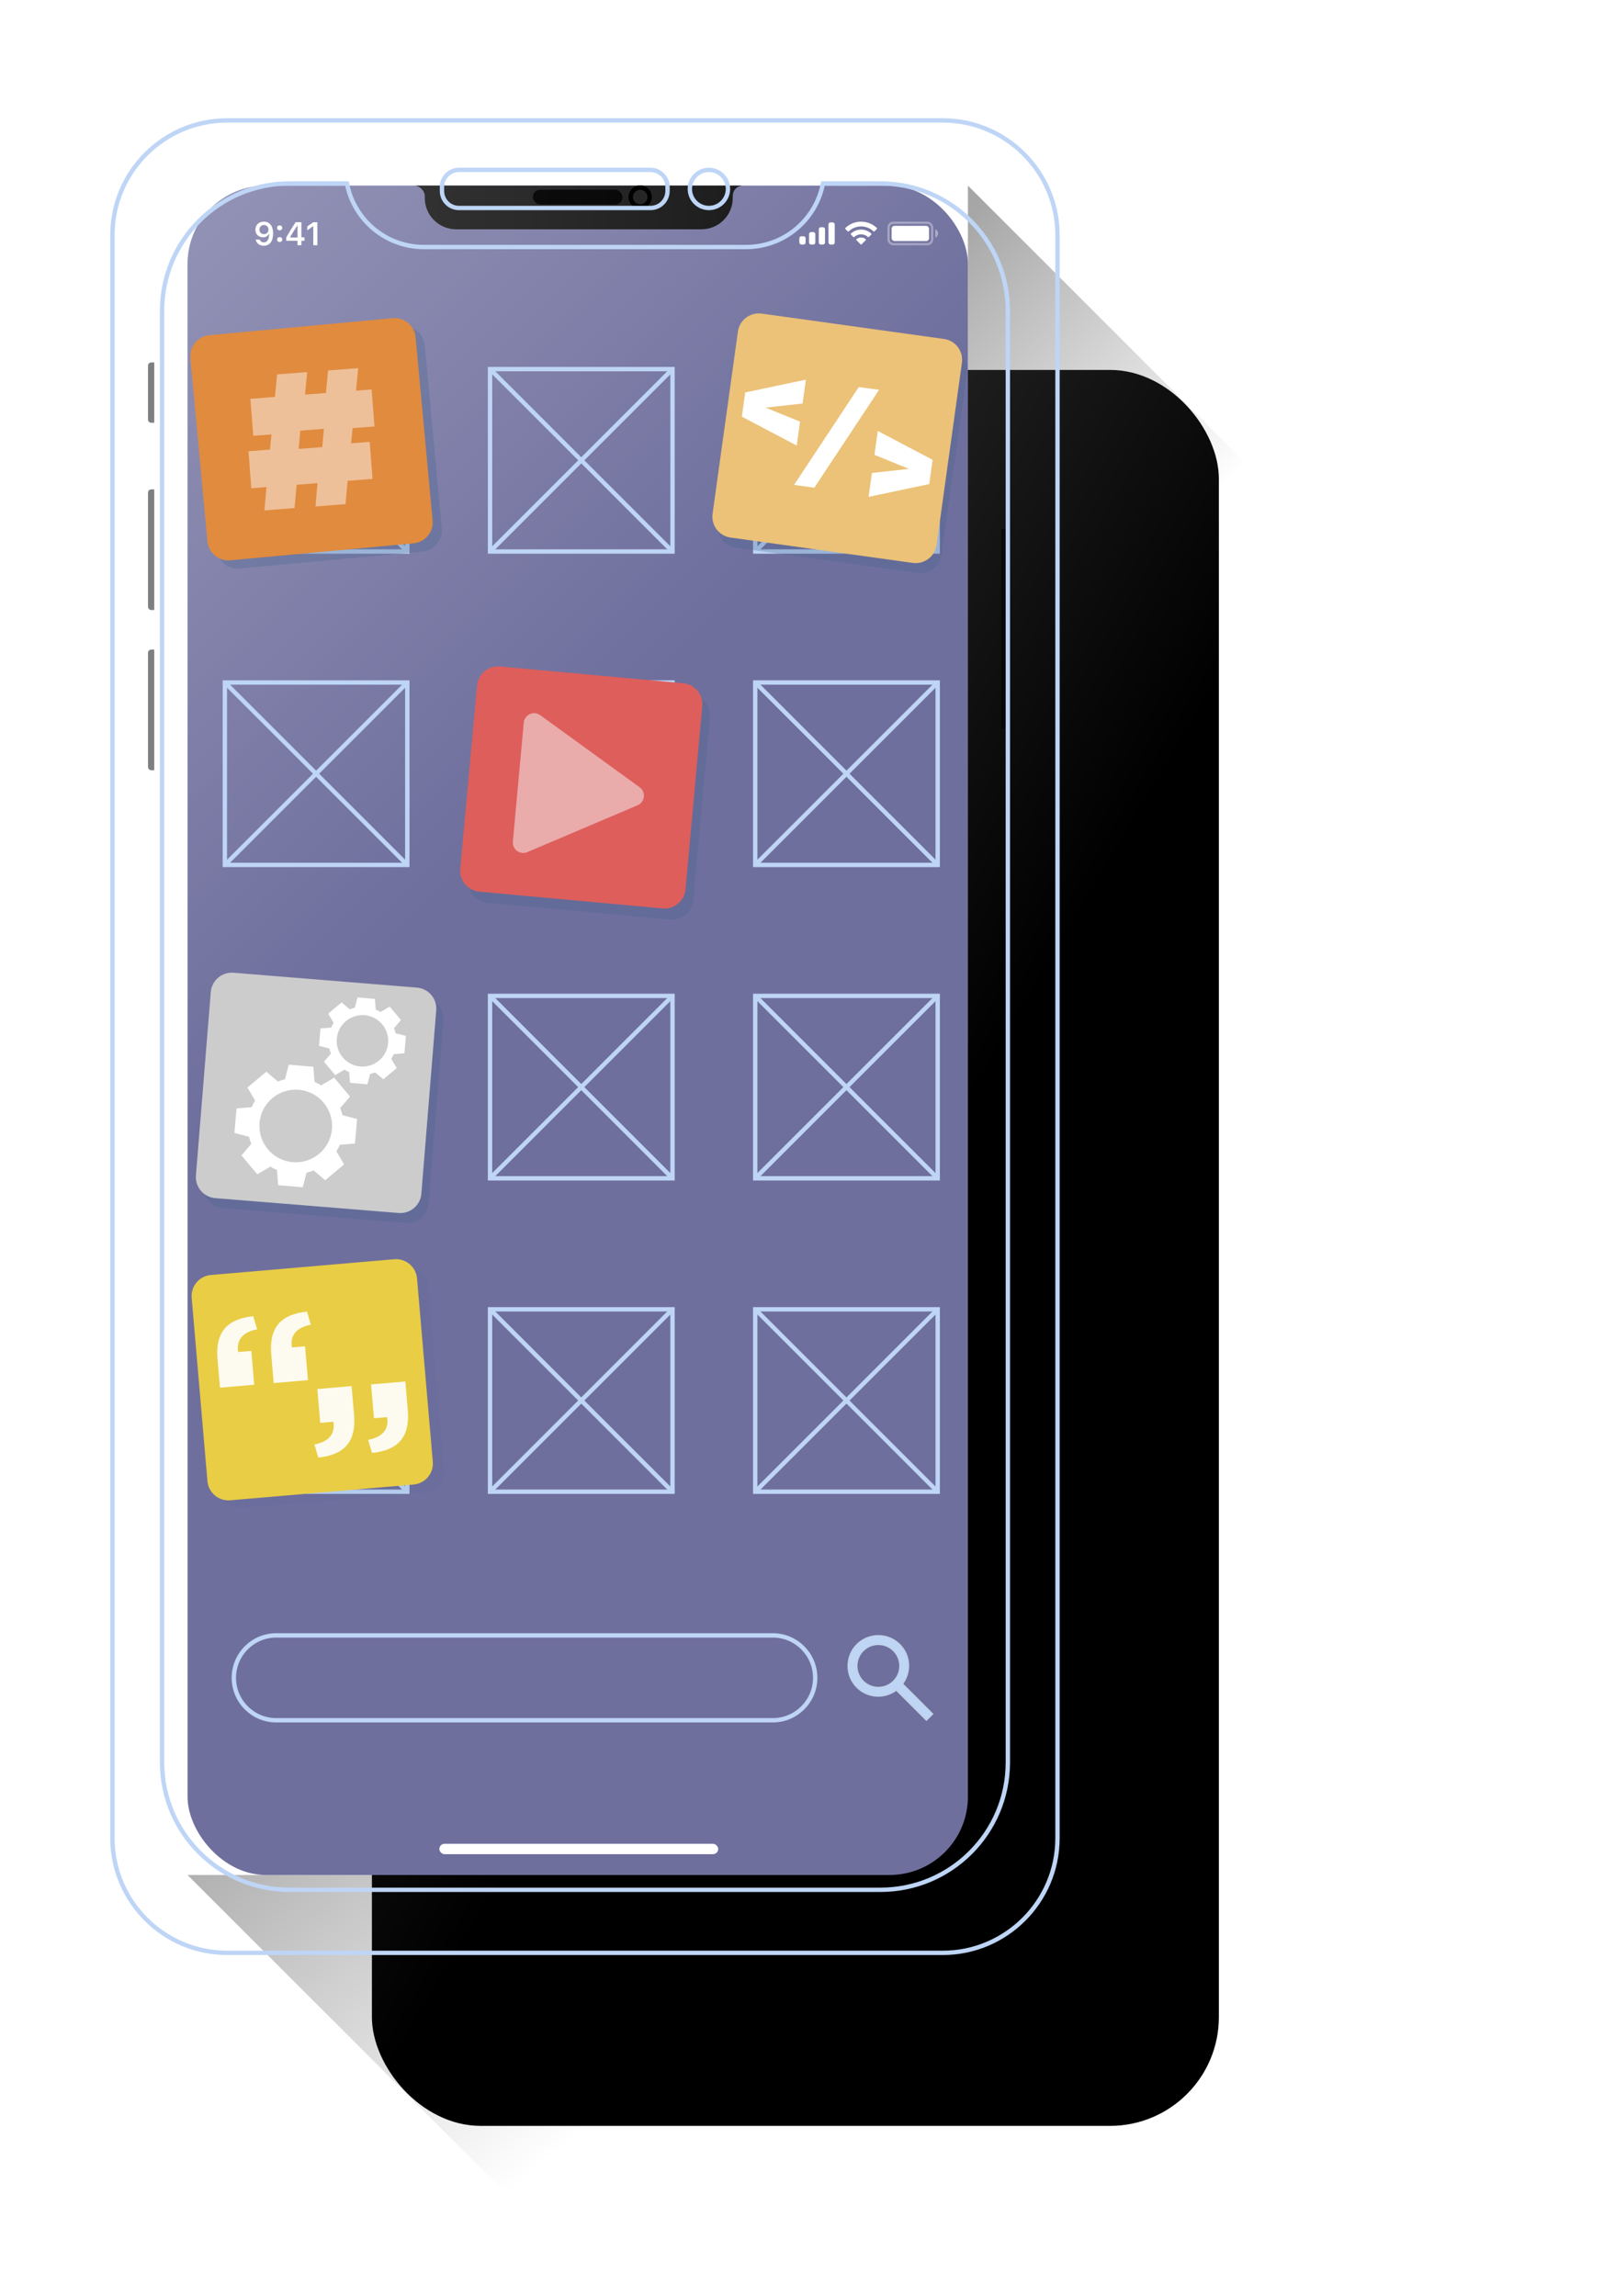 <svg width="742" height="1055" viewBox="0 0 742 1055" fill="none" xmlns="http://www.w3.org/2000/svg">
<g filter="url(#filter0_f_0_1)">
<path d="M372.995 1148.48L86.166 861.649H372.995V1148.48Z" fill="url(#paint0_linear_0_1)"/>
</g>
<g filter="url(#filter1_f_0_1)">
<path d="M731.532 372.127L444.702 85.298V372.127H731.532Z" fill="url(#paint1_linear_0_1)"/>
</g>
<g filter="url(#filter2_dd_0_1)">
<rect x="70.868" y="70" width="389.132" height="806.946" rx="50" fill="url(#paint2_linear_0_1)"/>
</g>
<rect x="86.166" y="85.298" width="358.537" height="776.351" rx="36" fill="#6F6F9E"/>
<path d="M121.193 112.939C123.881 112.939 125.477 110.837 125.477 107.27C125.477 103.769 123.778 101.85 121.251 101.85C118.951 101.85 117.325 103.396 117.325 105.557C117.325 107.585 118.79 109.065 120.804 109.065C122.042 109.065 123.046 108.494 123.544 107.49H123.668C123.646 109.973 122.76 111.394 121.215 111.394C120.306 111.394 119.581 110.896 119.354 110.09H117.472C117.78 111.811 119.259 112.939 121.193 112.939ZM121.259 107.607C120.028 107.607 119.178 106.743 119.178 105.498C119.178 104.304 120.072 103.389 121.266 103.389C122.46 103.389 123.353 104.319 123.353 105.535C123.353 106.736 122.482 107.607 121.259 107.607ZM128.495 105.842C129.191 105.842 129.667 105.359 129.667 104.707C129.667 104.055 129.191 103.572 128.495 103.572C127.807 103.572 127.323 104.055 127.323 104.707C127.323 105.359 127.807 105.842 128.495 105.842ZM128.495 111.218C129.191 111.218 129.667 110.727 129.667 110.083C129.667 109.431 129.191 108.948 128.495 108.948C127.807 108.948 127.323 109.431 127.323 110.083C127.323 110.727 127.807 111.218 128.495 111.218ZM136.669 112.683H138.478V110.654H139.907V109.094H138.478V102.114H135.812C134.377 104.297 132.875 106.728 131.506 109.109V110.654H136.669V112.683ZM133.256 109.028C134.289 107.234 135.512 105.278 136.596 103.623H136.699V109.138H133.256V109.028ZM143.935 112.683H145.825V102.114H143.943L141.181 104.055V105.835L143.811 103.974H143.935V112.683Z" fill="white"/>
<rect opacity="0.35" x="408.233" y="102.371" width="20.034" height="9.836" rx="2.167" stroke="white"/>
<path opacity="0.4" d="M429.723 105.376V109.201C430.493 108.877 430.993 108.123 430.993 107.288C430.993 106.454 430.493 105.7 429.723 105.376" fill="white"/>
<rect x="409.645" y="103.783" width="17.21" height="7.011" rx="1.333" fill="white"/>
<path fill-rule="evenodd" clip-rule="evenodd" d="M395.623 104.051C397.75 104.051 399.796 104.868 401.338 106.332C401.454 106.445 401.639 106.444 401.754 106.329L402.863 105.21C402.921 105.152 402.953 105.073 402.953 104.991C402.952 104.909 402.919 104.83 402.861 104.773C398.814 100.898 392.431 100.898 388.385 104.773C388.327 104.83 388.293 104.909 388.293 104.991C388.292 105.073 388.324 105.152 388.382 105.21L389.492 106.329C389.606 106.444 389.792 106.445 389.908 106.332C391.45 104.868 393.496 104.051 395.623 104.051ZM395.623 107.691C396.792 107.691 397.919 108.125 398.785 108.909C398.902 109.02 399.087 109.018 399.201 108.904L400.309 107.785C400.368 107.726 400.4 107.646 400.399 107.564C400.398 107.481 400.364 107.402 400.305 107.345C397.667 104.893 393.582 104.893 390.944 107.345C390.884 107.402 390.85 107.481 390.849 107.564C390.848 107.647 390.881 107.726 390.939 107.785L392.047 108.904C392.162 109.018 392.346 109.02 392.463 108.909C393.329 108.126 394.455 107.692 395.623 107.691ZM397.844 110.141C397.845 110.224 397.813 110.304 397.753 110.362L395.836 112.295C395.78 112.352 395.703 112.384 395.623 112.384C395.543 112.384 395.467 112.352 395.41 112.295L393.493 110.362C393.434 110.304 393.401 110.224 393.403 110.141C393.405 110.058 393.441 109.979 393.502 109.924C394.727 108.889 396.52 108.889 397.744 109.924C397.806 109.979 397.842 110.058 397.844 110.141Z" fill="white"/>
<path fill-rule="evenodd" clip-rule="evenodd" d="M382.556 102.188H381.6C381.072 102.188 380.644 102.616 380.644 103.144V111.43C380.644 111.958 381.072 112.386 381.6 112.386H382.556C383.084 112.386 383.512 111.958 383.512 111.43V103.144C383.512 102.616 383.084 102.188 382.556 102.188ZM377.138 104.419H378.094C378.622 104.419 379.05 104.847 379.05 105.375V111.43C379.05 111.958 378.622 112.386 378.094 112.386H377.138C376.61 112.386 376.182 111.958 376.182 111.43V105.375C376.182 104.847 376.61 104.419 377.138 104.419ZM373.633 106.65H372.677C372.148 106.65 371.72 107.078 371.72 107.606V111.43C371.72 111.958 372.148 112.386 372.677 112.386H373.633C374.161 112.386 374.589 111.958 374.589 111.43V107.606C374.589 107.078 374.161 106.65 373.633 106.65ZM369.171 108.562H368.215C367.687 108.562 367.259 108.99 367.259 109.518V111.43C367.259 111.958 367.687 112.386 368.215 112.386H369.171C369.699 112.386 370.127 111.958 370.127 111.43V109.518C370.127 108.99 369.699 108.562 369.171 108.562Z" fill="white"/>
<rect x="201.854" y="847.307" width="128.117" height="4.78" rx="2.39" fill="white"/>
<rect x="86.166" y="85.298" width="358.537" height="776.351" rx="36" fill="url(#paint3_linear_0_1)" fill-opacity="0.25" style="mix-blend-mode:screen"/>
<path opacity="0.5" d="M460 243.054H461.368C462.197 243.054 462.868 243.725 462.868 244.554V333.339C462.868 334.168 462.197 334.839 461.368 334.839H460V243.054Z" fill="black"/>
<path opacity="0.5" d="M70.868 298.507H69.5C68.672 298.507 68 299.179 68 300.007V352.461C68 353.289 68.672 353.961 69.5 353.961H70.868V298.507Z" fill="black"/>
<path opacity="0.5" d="M70.868 224.888H69.5C68.672 224.888 68 225.56 68 226.388V278.842C68 279.67 68.672 280.342 69.5 280.342H70.868V224.888Z" fill="black"/>
<path opacity="0.5" d="M70.868 166.566H69.5C68.672 166.566 68 167.237 68 168.066V192.793C68 193.621 68.672 194.293 69.5 194.293H70.868V166.566Z" fill="black"/>
<path fill-rule="evenodd" clip-rule="evenodd" d="M190.38 85.298C192.771 85.298 195.161 87.688 195.161 90.078V88.883V85.298H190.38ZM195.161 85.298H336.663H341.444C338.712 85.298 336.663 87.346 336.663 90.078V90.973C336.663 98.927 330.215 105.376 322.261 105.376H209.564C201.609 105.376 195.161 98.927 195.161 90.973V85.298Z" fill="url(#paint4_linear_0_1)"/>
<g opacity="0.75">
<rect x="244.878" y="87.21" width="41.112" height="6.693" rx="3.346" fill="black"/>
<rect x="244.878" y="87.21" width="41.112" height="6.693" rx="3.346" fill="black"/>
</g>
<circle cx="294.117" cy="90.556" r="5.259" fill="black"/>
<circle cx="294.117" cy="90.556" r="5.259" fill="black"/>
<circle cx="294.117" cy="90.556" r="5.259" fill="black"/>
<circle cx="294.117" cy="90.556" r="5.259" fill="black"/>
<circle opacity="0.15" cx="294.117" cy="90.556" r="3.346" fill="white"/>
<path d="M433.148 897.433H104.361C75.298 897.433 51.653 873.788 51.653 844.725V108.044C51.653 78.981 75.298 55.337 104.361 55.337H433.148C462.211 55.337 485.856 78.981 485.856 108.044V844.725C485.856 873.788 462.211 897.433 433.148 897.433Z" stroke="#BED5F6" stroke-width="2" stroke-miterlimit="10"/>
<path d="M298.873 95.582H210.869C206.559 95.582 203.055 92.076 203.055 87.766V85.892C203.055 81.582 206.559 78.076 210.869 78.076H298.873C303.183 78.076 306.689 81.582 306.689 85.892V87.766C306.689 92.076 303.183 95.582 298.873 95.582Z" stroke="#BED5F6" stroke-width="2" stroke-miterlimit="10"/>
<path d="M325.703 95.582C320.875 95.582 316.947 91.655 316.947 86.831C316.947 82.003 320.875 78.076 325.703 78.076C330.527 78.076 334.454 82.003 334.454 86.831C334.454 91.655 330.527 95.582 325.703 95.582Z" stroke="#BED5F6" stroke-width="2" stroke-miterlimit="10"/>
<path d="M404.503 84.308H378.106C374.921 100.948 360.31 113.53 342.741 113.53H194.768C177.199 113.53 162.587 100.948 159.402 84.308H133.005C100.671 84.308 74.459 110.52 74.459 142.854V809.916C74.459 842.25 100.671 868.462 133.005 868.462H404.503C436.837 868.462 463.049 842.25 463.049 809.916V142.854C463.049 110.52 436.837 84.308 404.503 84.308Z" stroke="#BED5F6" stroke-width="2" stroke-miterlimit="10"/>
<path d="M187.136 169.619H103.304V253.45H187.136V169.619Z" stroke="#BED5F6" stroke-width="2" stroke-miterlimit="10"/>
<path d="M187.136 169.619L103.304 253.451" stroke="#BED5F6" stroke-width="2" stroke-miterlimit="10"/>
<path d="M103.304 169.619L187.136 253.451" stroke="#BED5F6" stroke-width="2" stroke-miterlimit="10"/>
<path d="M308.976 169.619H225.144V253.45H308.976V169.619Z" stroke="#BED5F6" stroke-width="2" stroke-miterlimit="10"/>
<path d="M308.976 169.619L225.144 253.451" stroke="#BED5F6" stroke-width="2" stroke-miterlimit="10"/>
<path d="M225.144 169.619L308.976 253.451" stroke="#BED5F6" stroke-width="2" stroke-miterlimit="10"/>
<path d="M430.816 169.619H346.984V253.45H430.816V169.619Z" stroke="#BED5F6" stroke-width="2" stroke-miterlimit="10"/>
<path d="M430.816 169.619L346.984 253.451" stroke="#BED5F6" stroke-width="2" stroke-miterlimit="10"/>
<path d="M346.984 169.619L430.816 253.451" stroke="#BED5F6" stroke-width="2" stroke-miterlimit="10"/>
<path d="M187.136 313.642H103.304V397.474H187.136V313.642Z" stroke="#BED5F6" stroke-width="2" stroke-miterlimit="10"/>
<path d="M187.136 313.642L103.304 397.474" stroke="#BED5F6" stroke-width="2" stroke-miterlimit="10"/>
<path d="M103.304 313.642L187.136 397.474" stroke="#BED5F6" stroke-width="2" stroke-miterlimit="10"/>
<path d="M308.976 313.642H225.144V397.474H308.976V313.642Z" stroke="#BED5F6" stroke-width="2" stroke-miterlimit="10"/>
<path d="M308.976 313.642L225.144 397.474" stroke="#BED5F6" stroke-width="2" stroke-miterlimit="10"/>
<path d="M225.144 313.642L308.976 397.474" stroke="#BED5F6" stroke-width="2" stroke-miterlimit="10"/>
<path d="M430.816 313.642H346.984V397.474H430.816V313.642Z" stroke="#BED5F6" stroke-width="2" stroke-miterlimit="10"/>
<path d="M430.816 313.642L346.984 397.474" stroke="#BED5F6" stroke-width="2" stroke-miterlimit="10"/>
<path d="M346.984 313.642L430.816 397.474" stroke="#BED5F6" stroke-width="2" stroke-miterlimit="10"/>
<path d="M187.136 457.665H103.304V541.497H187.136V457.665Z" stroke="#BED5F6" stroke-width="2" stroke-miterlimit="10"/>
<path d="M187.136 457.665L103.304 541.497" stroke="#BED5F6" stroke-width="2" stroke-miterlimit="10"/>
<path d="M103.304 457.665L187.136 541.497" stroke="#BED5F6" stroke-width="2" stroke-miterlimit="10"/>
<path d="M308.976 457.665H225.144V541.497H308.976V457.665Z" stroke="#BED5F6" stroke-width="2" stroke-miterlimit="10"/>
<path d="M308.976 457.665L225.144 541.497" stroke="#BED5F6" stroke-width="2" stroke-miterlimit="10"/>
<path d="M225.144 457.665L308.976 541.497" stroke="#BED5F6" stroke-width="2" stroke-miterlimit="10"/>
<path d="M430.816 457.665H346.984V541.497H430.816V457.665Z" stroke="#BED5F6" stroke-width="2" stroke-miterlimit="10"/>
<path d="M430.816 457.665L346.984 541.497" stroke="#BED5F6" stroke-width="2" stroke-miterlimit="10"/>
<path d="M346.984 457.665L430.816 541.497" stroke="#BED5F6" stroke-width="2" stroke-miterlimit="10"/>
<path d="M187.136 601.688H103.304V685.52H187.136V601.688Z" stroke="#BED5F6" stroke-width="2" stroke-miterlimit="10"/>
<path d="M187.136 601.688L103.304 685.52" stroke="#BED5F6" stroke-width="2" stroke-miterlimit="10"/>
<path d="M103.304 601.688L187.136 685.52" stroke="#BED5F6" stroke-width="2" stroke-miterlimit="10"/>
<path d="M308.976 601.688H225.144V685.52H308.976V601.688Z" stroke="#BED5F6" stroke-width="2" stroke-miterlimit="10"/>
<path d="M308.976 601.688L225.144 685.52" stroke="#BED5F6" stroke-width="2" stroke-miterlimit="10"/>
<path d="M225.144 601.688L308.976 685.52" stroke="#BED5F6" stroke-width="2" stroke-miterlimit="10"/>
<path d="M430.816 601.688H346.984V685.52H430.816V601.688Z" stroke="#BED5F6" stroke-width="2" stroke-miterlimit="10"/>
<path d="M430.816 601.688L346.984 685.52" stroke="#BED5F6" stroke-width="2" stroke-miterlimit="10"/>
<path d="M346.984 601.688L430.816 685.52" stroke="#BED5F6" stroke-width="2" stroke-miterlimit="10"/>
<path d="M393.873 755.894C388.535 761.232 388.533 769.919 393.873 775.259C398.778 780.164 406.476 780.506 411.84 776.4L425.646 790.206L428.186 787.667L414.379 773.86C418.484 768.496 418.143 760.799 413.238 755.894C407.898 750.554 399.212 750.555 393.873 755.894ZM410.698 772.719C406.76 776.657 400.351 776.657 396.413 772.719C392.474 768.781 392.474 762.372 396.413 758.433C400.351 754.495 406.76 754.495 410.698 758.433C414.637 762.372 414.637 768.781 410.698 772.719Z" fill="#BED5F6" stroke="#BFD4ED" stroke-miterlimit="10"/>
<path d="M355.03 790.555H126.948C116.174 790.555 107.441 781.821 107.441 771.048C107.441 760.275 116.174 751.541 126.948 751.541H355.03C365.803 751.541 374.537 760.275 374.537 771.048C374.537 781.821 365.803 790.555 355.03 790.555Z" stroke="#BED5F6" stroke-width="2" stroke-miterlimit="10"/>
<path opacity="0.3" d="M317.471 319.142L233.281 311.431C227.955 310.943 223.241 314.865 222.753 320.192L215.042 404.381C214.554 409.708 218.476 414.422 223.803 414.91L307.993 422.621C313.319 423.109 318.033 419.186 318.521 413.86L326.232 329.67C326.72 324.344 322.797 319.63 317.471 319.142Z" fill="#46668C"/>
<path d="M304.416 417.469L220.226 409.757C214.9 409.269 210.977 404.556 211.465 399.229L219.177 315.039C219.664 309.713 224.378 305.79 229.705 306.278L313.894 313.99C319.221 314.478 323.143 319.191 322.655 324.518L314.944 408.708C314.456 414.034 309.743 417.957 304.416 417.469Z" fill="#DE5E5B"/>
<path d="M293.867 361.779L248.214 328.661C245.211 326.483 240.978 328.403 240.64 332.098L235.633 386.756C235.303 390.36 238.94 393.012 242.27 391.596L292.93 370.056C296.354 368.6 296.879 363.964 293.867 361.779Z" fill="#EAABAB"/>
<g opacity="0.3">
<path opacity="0.3" d="M195.293 685.857L111.062 693.103C105.733 693.561 101.041 689.613 100.583 684.283L93.338 600.052C92.879 594.723 96.828 590.031 102.157 589.573L186.388 582.328C191.717 581.869 196.409 585.818 196.867 591.147L204.112 675.378C204.571 680.707 200.622 685.399 195.293 685.857Z" fill="#46668C"/>
<g opacity="0.3">
<path opacity="0.3" d="M105.207 628.241C104.104 615.413 110.075 609.711 121.624 608.521L123.413 614.535C116.766 615.792 113.754 619.478 114.717 624.976L120.742 624.458L122.08 640.007L106.336 641.361L105.207 628.241ZM129.892 626.117C128.789 613.289 134.76 607.587 146.307 606.397L148.098 612.412C141.451 613.669 138.439 617.355 139.402 622.853L145.427 622.334L146.765 637.884L131.021 639.238L129.892 626.117Z" fill="#46668C"/>
<path opacity="0.3" d="M149.734 667.452C156.381 666.196 159.393 662.51 158.431 657.012L152.405 657.53L151.068 641.98L166.811 640.626L167.94 653.747C169.043 666.575 163.072 672.277 151.524 673.467L149.734 667.452ZM174.419 665.329C181.066 664.072 184.077 660.386 183.115 654.888L177.09 655.407L175.753 639.857L191.496 638.503L192.625 651.624C193.728 664.452 187.757 670.154 176.209 671.344L174.419 665.329Z" fill="#46668C"/>
</g>
</g>
<path d="M190.021 682.211L105.789 689.457C100.46 689.915 95.768 685.967 95.31 680.637L88.065 596.406C87.606 591.077 91.555 586.385 96.884 585.927L181.115 578.682C186.444 578.223 191.136 582.172 191.595 587.501L198.84 671.732C199.298 677.061 195.35 681.753 190.021 682.211Z" fill="#E9CD44"/>
<path d="M99.935 624.594C98.831 611.766 104.802 606.064 116.351 604.874L118.14 610.889C111.493 612.146 108.481 615.832 109.444 621.33L115.469 620.811L116.807 636.361L101.063 637.715L99.935 624.594ZM124.62 622.471C123.516 609.643 129.487 603.941 141.035 602.751L142.825 608.766C136.178 610.023 133.166 613.709 134.129 619.206L140.154 618.688L141.492 634.238L125.748 635.592L124.62 622.471Z" fill="#FDFBEF"/>
<path d="M144.46 663.806C151.107 662.549 154.12 658.863 153.157 653.365L147.132 653.884L145.794 638.334L161.538 636.98L162.666 650.101C163.77 662.929 157.799 668.631 146.25 669.821L144.46 663.806ZM169.145 661.683C175.792 660.426 178.804 656.74 177.841 651.242L171.817 651.761L170.479 636.211L186.223 634.857L187.351 647.978C188.455 660.805 182.484 666.508 170.935 667.697L169.145 661.683Z" fill="#FDFBEF"/>
<path opacity="0.3" d="M194.897 458.419L110.632 451.587C105.3 451.155 100.628 455.127 100.196 460.458L93.364 544.724C92.932 550.055 96.903 554.727 102.235 555.16L186.5 561.991C191.832 562.424 196.504 558.452 196.936 553.121L203.768 468.855C204.2 463.523 200.229 458.851 194.897 458.419Z" fill="#46668C"/>
<path d="M183.154 557.428L98.888 550.597C93.557 550.164 89.586 545.492 90.018 540.161L96.849 455.895C97.282 450.563 101.954 446.592 107.285 447.024L191.551 453.856C196.882 454.288 200.854 458.96 200.422 464.292L193.59 548.557C193.158 553.889 188.486 557.86 183.154 557.428Z" fill="#CCCCCC"/>
<path d="M163.073 525.508L164.063 514.24L157.328 512.48C157.069 511.36 156.725 510.269 156.301 509.217L160.812 503.916L153.544 495.248L147.537 498.766C146.575 498.164 145.562 497.635 144.504 497.185L143.945 490.246L138.311 489.751L132.676 489.256L130.917 495.992C129.796 496.25 128.706 496.595 127.654 497.019L122.352 492.508L113.684 499.776L117.202 505.783C116.601 506.744 116.072 507.758 115.622 508.816L108.683 509.375L107.693 520.643L114.428 522.403C114.687 523.524 115.031 524.614 115.456 525.666L110.944 530.968L118.212 539.636L124.219 536.118C125.181 536.719 126.195 537.248 127.253 537.698L127.811 544.637L133.446 545.132L139.08 545.627L140.84 538.892C141.96 538.633 143.05 538.289 144.102 537.864L149.404 542.376L158.072 535.108L154.554 529.101C155.155 528.139 155.684 527.125 156.135 526.067L163.073 525.508ZM134.417 534.075C125.231 533.268 118.438 525.167 119.245 515.981C120.052 506.794 128.153 500.001 137.339 500.808C146.526 501.615 153.318 509.717 152.511 518.903C151.704 528.089 143.603 534.882 134.417 534.075Z" fill="white"/>
<path d="M185.805 484.043L186.507 476.056L181.733 474.809C181.55 474.015 181.306 473.242 181.005 472.496L184.203 468.738L179.051 462.595L174.794 465.088C174.112 464.662 173.393 464.287 172.643 463.968L172.247 459.05L168.254 458.699L164.26 458.348L163.013 463.122C162.219 463.305 161.446 463.549 160.7 463.85L156.943 460.653L150.799 465.804L153.293 470.062C152.866 470.743 152.491 471.462 152.172 472.212L147.254 472.608L146.552 480.595L151.326 481.842C151.51 482.636 151.754 483.409 152.055 484.155L148.857 487.913L154.008 494.056L158.266 491.563C158.948 491.989 159.666 492.364 160.416 492.683L160.812 497.601L164.806 497.952L168.799 498.303L170.046 493.529C170.84 493.346 171.613 493.102 172.359 492.801L176.117 495.998L182.26 490.847L179.767 486.589C180.193 485.907 180.568 485.189 180.887 484.439L185.805 484.043ZM165.494 490.115C158.983 489.543 154.168 483.801 154.74 477.29C155.312 470.779 161.054 465.964 167.565 466.536C174.077 467.108 178.891 472.85 178.319 479.361C177.747 485.872 172.005 490.687 165.494 490.115Z" fill="white"/>
<path opacity="0.3" d="M436.036 160.429L352.301 148.778C347.003 148.041 342.111 151.738 341.374 157.036L329.723 240.772C328.985 246.069 332.682 250.962 337.98 251.699L421.716 263.35C427.014 264.087 431.906 260.39 432.643 255.092L444.294 171.356C445.031 166.059 441.334 161.167 436.036 160.429Z" fill="#46668C"/>
<path d="M419.375 258.685L335.64 247.034C330.342 246.297 326.645 241.405 327.382 236.107L339.033 152.371C339.77 147.073 344.662 143.376 349.96 144.114L433.696 155.765C438.994 156.502 442.691 161.394 441.953 166.692L430.302 250.427C429.565 255.725 424.673 259.422 419.375 258.685Z" fill="#EBC278"/>
<path d="M340.845 191.485L342.394 180.348L370.266 174.467L368.739 185.447L351.715 187.321L367.58 193.773L366.052 204.753L340.845 191.485Z" fill="white"/>
<path d="M394.576 177.849L403.891 179.145L374.132 224.125L364.818 222.83L394.576 177.849Z" fill="white"/>
<path d="M400.596 217.352L417.62 215.476L401.754 209.026L403.282 198.046L428.49 211.312L426.94 222.449L399.068 228.332L400.596 217.352Z" fill="white"/>
<path opacity="0.3" d="M195.154 158.719C194.66 153.393 189.941 149.476 184.616 149.97L100.435 157.778C95.109 158.272 91.192 162.99 91.686 168.316L99.494 252.497C99.988 257.823 104.706 261.74 110.032 261.246L194.213 253.438C199.538 252.944 203.456 248.225 202.962 242.9L195.154 158.719Z" fill="#46668C"/>
<path d="M190.005 249.686L105.824 257.494C100.498 257.988 95.78 254.071 95.286 248.745L87.478 164.564C86.984 159.238 90.901 154.52 96.227 154.026L180.408 146.218C185.734 145.724 190.452 149.641 190.946 154.967L198.754 239.148C199.248 244.474 195.331 249.192 190.005 249.686Z" fill="#E08B3E"/>
<path d="M171.163 220.074L159.708 220.961L158.764 231.67L144.929 232.741L145.873 222.031L136.269 222.774L135.324 233.484L121.49 234.554L122.434 223.845L115.473 224.384L114.156 207.376L124.026 206.612L124.727 199.644L116.357 200.292L115.041 183.285L126.32 182.413L127.291 172.055L141.126 170.984L140.155 181.342L149.759 180.599L150.731 170.241L164.565 169.171L163.593 179.528L170.731 178.976L172.048 195.982L162.002 196.76L161.3 203.728L169.847 203.067L171.163 220.074ZM137.21 206.303L148.049 205.464L148.818 197.071L137.979 197.909L137.21 206.303Z" fill="#EEC099"/>
<defs>
<filter id="filter0_f_0_1" x="76.166" y="851.649" width="306.829" height="306.829" filterUnits="userSpaceOnUse" color-interpolation-filters="sRGB">
<feFlood flood-opacity="0" result="BackgroundImageFix"/>
<feBlend mode="normal" in="SourceGraphic" in2="BackgroundImageFix" result="shape"/>
<feGaussianBlur stdDeviation="5" result="effect1_foregroundBlur_0_1"/>
</filter>
<filter id="filter1_f_0_1" x="434.702" y="75.298" width="306.829" height="306.829" filterUnits="userSpaceOnUse" color-interpolation-filters="sRGB">
<feFlood flood-opacity="0" result="BackgroundImageFix"/>
<feBlend mode="normal" in="SourceGraphic" in2="BackgroundImageFix" result="shape"/>
<feGaussianBlur stdDeviation="5" result="effect1_foregroundBlur_0_1"/>
</filter>
<filter id="filter2_dd_0_1" x="0.868" y="0" width="689.132" height="1106.95" filterUnits="userSpaceOnUse" color-interpolation-filters="sRGB">
<feFlood flood-opacity="0" result="BackgroundImageFix"/>
<feColorMatrix in="SourceAlpha" type="matrix" values="0 0 0 0 0 0 0 0 0 0 0 0 0 0 0 0 0 0 127 0" result="hardAlpha"/>
<feOffset dx="80" dy="80"/>
<feGaussianBlur stdDeviation="75"/>
<feColorMatrix type="matrix" values="0 0 0 0 0 0 0 0 0 0 0 0 0 0 0 0 0 0 0.25 0"/>
<feBlend mode="normal" in2="BackgroundImageFix" result="effect1_dropShadow_0_1"/>
<feColorMatrix in="SourceAlpha" type="matrix" values="0 0 0 0 0 0 0 0 0 0 0 0 0 0 0 0 0 0 127 0" result="hardAlpha"/>
<feOffset dx="20" dy="20"/>
<feGaussianBlur stdDeviation="25"/>
<feColorMatrix type="matrix" values="0 0 0 0 0 0 0 0 0 0 0 0 0 0 0 0 0 0 0.35 0"/>
<feBlend mode="normal" in2="effect1_dropShadow_0_1" result="effect2_dropShadow_0_1"/>
<feBlend mode="normal" in="SourceGraphic" in2="effect2_dropShadow_0_1" result="shape"/>
</filter>
<linearGradient id="paint0_linear_0_1" x1="98.38" y1="814.398" x2="249.28" y2="994.408" gradientUnits="userSpaceOnUse">
<stop stop-opacity="0.35"/>
<stop offset="1" stop-opacity="0"/>
</linearGradient>
<linearGradient id="paint1_linear_0_1" x1="449.836" y1="92.418" x2="602.743" y2="245.799" gradientUnits="userSpaceOnUse">
<stop stop-opacity="0.35"/>
<stop offset="0.797" stop-opacity="0"/>
</linearGradient>
<linearGradient id="paint2_linear_0_1" x1="118.37" y1="70" x2="434.195" y2="258.942" gradientUnits="userSpaceOnUse">
<stop stop-color="#3E3E3E"/>
<stop offset="1"/>
</linearGradient>
<linearGradient id="paint3_linear_0_1" x1="89.445" y1="89.678" x2="423.763" y2="422.848" gradientUnits="userSpaceOnUse">
<stop stop-color="white"/>
<stop offset="0.646" stop-color="white" stop-opacity="0"/>
</linearGradient>
<linearGradient id="paint4_linear_0_1" x1="190.38" y1="85.298" x2="340.488" y2="85.298" gradientUnits="userSpaceOnUse">
<stop stop-color="#323232"/>
<stop offset="1" stop-color="#1D1D1D"/>
</linearGradient>
</defs>
</svg>

